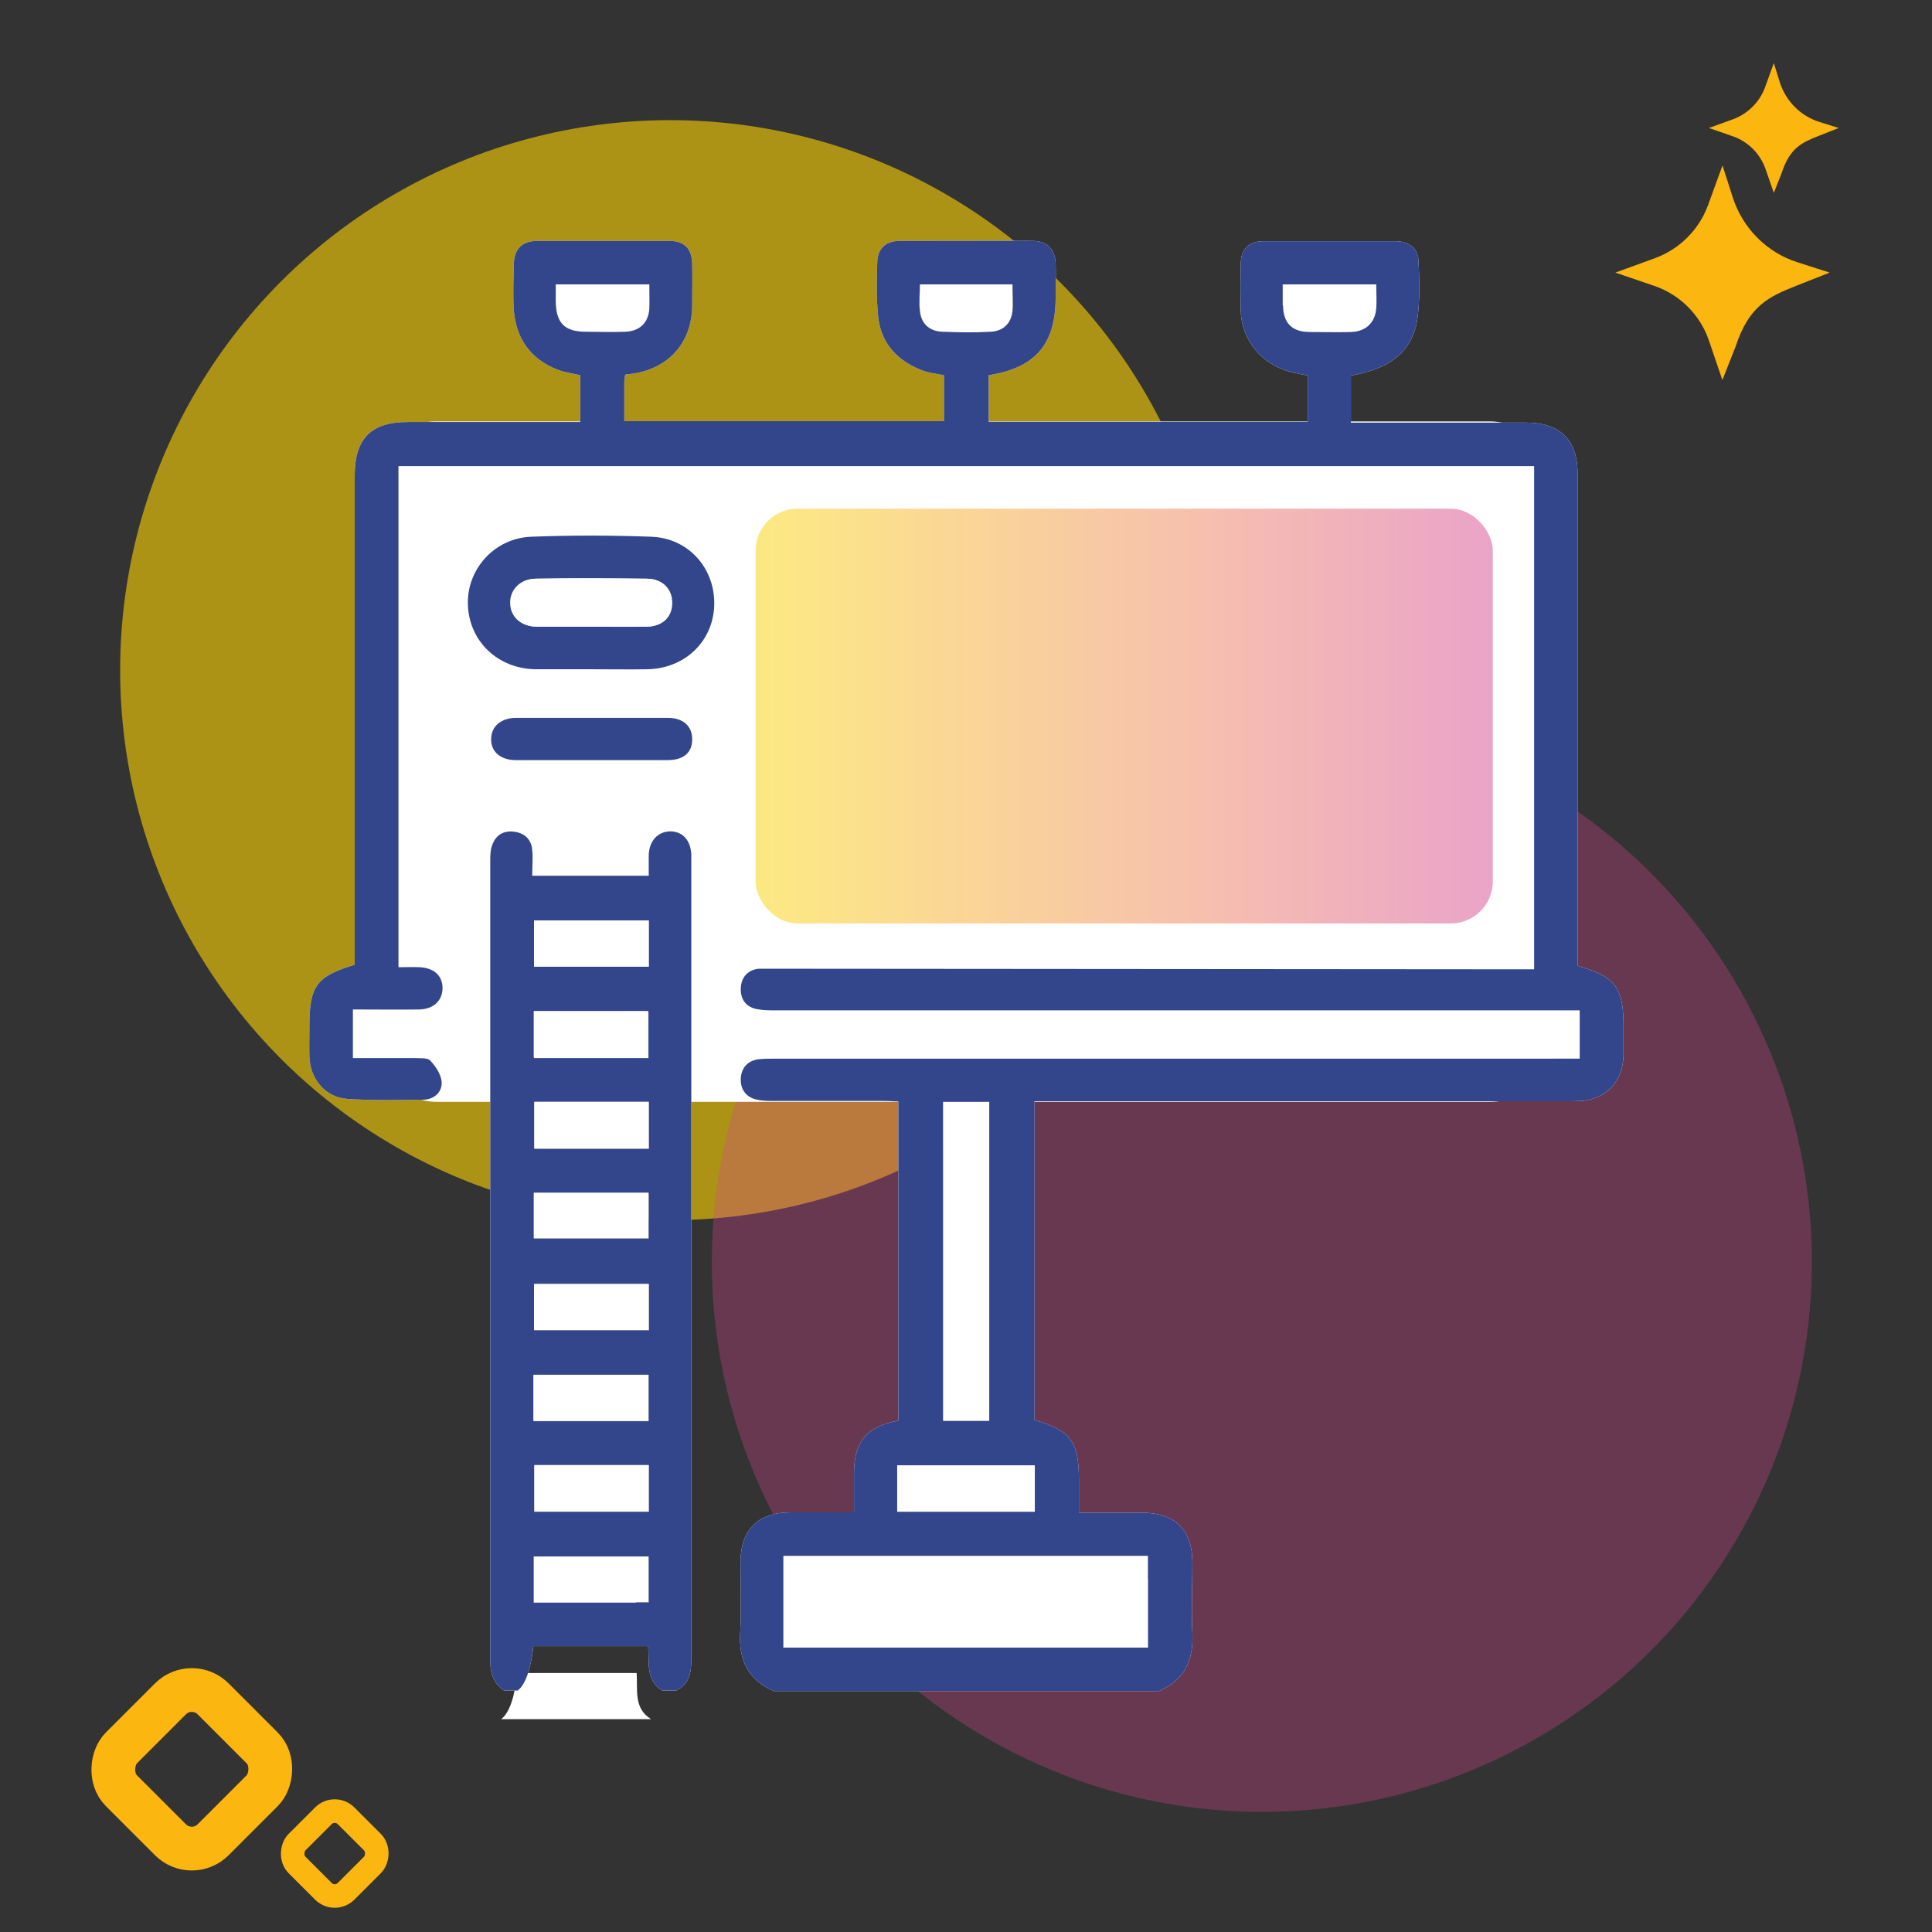 <svg xmlns="http://www.w3.org/2000/svg" xmlns:xlink="http://www.w3.org/1999/xlink" id="Layer_1" viewBox="0 0 64 64"><rect x="0" y="0" width="64" height="64" fill="#333333" stroke="none"/><defs><style>.cls-1{fill:url(#linear-gradient);opacity:.49;}.cls-2{fill:#fff;}.cls-3{fill:#fcb610;}.cls-4{fill:#33468c;}.cls-5{stroke-width:1.45px;}.cls-5,.cls-6{fill:none;stroke:#fcb610;stroke-miterlimit:10;}.cls-7{fill:#d44490;opacity:.33;}.cls-6{stroke-width:.78px;}.cls-8{fill:#fad003;opacity:.61;}</style><linearGradient id="linear-gradient" x1="25.03" y1="23.72" x2="49.46" y2="23.72" gradientUnits="userSpaceOnUse"><stop offset=".02" stop-color="#fad003"></stop><stop offset=".6" stop-color="#ee7e59"></stop><stop offset="1" stop-color="#d44490"></stop></linearGradient></defs><circle class="cls-8" cx="22.2" cy="22.2" r="18.22"></circle><circle class="cls-7" cx="41.8" cy="41.8" r="18.22"></circle><path class="cls-3" d="m57.05,12.57l-.44-1.29c-.29-.85-.96-1.52-1.81-1.81l-1.29-.44,1.32-.48c.81-.3,1.45-.94,1.75-1.75l.48-1.32.34,1.06c.33,1.02,1.13,1.83,2.15,2.15l1.06.34-1.09.43c-.93.37-1.58.66-2.03,2.03l-.43,1.09Z"></path><path class="cls-3" d="m58.76,6.39l-.27-.78c-.18-.52-.58-.92-1.1-1.1l-.78-.27.8-.29c.49-.18.88-.57,1.06-1.06l.29-.8.2.64c.2.62.68,1.11,1.31,1.31l.64.2-.66.26c-.56.22-.96.4-1.23,1.23l-.26.66Z"></path><rect class="cls-5" x="4.21" y="56.46" width="4.3" height="4.3" rx="1" ry="1" transform="translate(43.3 12.67) rotate(45)"></rect><rect class="cls-6" x="9.93" y="60.25" width="2.3" height="2.3" rx=".53" ry=".53" transform="translate(46.67 10.15) rotate(45)"></rect><rect class="cls-2" x="12.2" y="13.96" width="39.42" height="22.54" rx="2.26" ry="2.26"></rect><path class="cls-2" d="m16.71,56.01c-.36-.24-.47-.57-.47-1,0-8.83,0-17.66,0-26.49,0-.17,0-.35.06-.51.11-.34.37-.5.72-.46.35.04.58.25.61.6.03.27,0,.55,0,.86h3.86c0-.24,0-.47,0-.69.02-.47.3-.77.71-.78.41,0,.68.29.7.77,0,.08,0,.16,0,.23,0,8.81,0,17.63,0,26.44,0,.44-.07.8-.49,1.02h-.47c-.57-.35-.42-.94-.47-1.47h-3.8q-.14,1.18-.52,1.47h-.47Zm4.78-25.52h-3.8v1.53h3.8v-1.53Zm0,6.01h-3.79v1.55h3.79v-1.55Zm-3.8,4.53h3.8v-1.51h-3.8v1.51Zm3.81,1.51h-3.8v1.53h3.8v-1.53Zm-3.82,4.54h3.81v-1.53h-3.81v1.53Zm.02,1.46v1.54h3.79v-1.54h-3.79Zm-.02,4.55h3.81v-1.53h-3.81v1.53Zm.01-18.04h3.79v-1.54h-3.79v1.54Z"></path><path class="cls-2" d="m19.57,22.17c-.61,0-1.22,0-1.83,0-1.25-.02-2.19-.92-2.24-2.12-.05-1.18.87-2.22,2.09-2.27,1.33-.05,2.66-.05,3.98,0,1.23.04,2.12,1.04,2.09,2.26-.03,1.2-.97,2.11-2.22,2.13-.62.01-1.25,0-1.88,0Zm0-1.41c.61,0,1.22,0,1.83,0,.53,0,.85-.31.85-.79,0-.47-.32-.8-.85-.8-1.22-.01-2.44-.02-3.66,0-.51,0-.86.38-.84.82.01.45.36.76.88.77.59,0,1.19,0,1.78,0Z"></path><path class="cls-2" d="m19.57,25.18c-.83,0-1.66,0-2.48,0-.51,0-.83-.28-.82-.7,0-.41.32-.7.83-.7,1.67,0,3.34,0,5.02,0,.52,0,.81.28.81.71,0,.44-.28.69-.82.69-.84,0-1.69,0-2.53,0Z"></path><path class="cls-2" d="m31.24,36.5h1.53v10.57h-1.53v-10.57Z"></path><path class="cls-2" d="m34.28,48.54v1.54h-4.56v-1.54h4.56Z"></path><path class="cls-2" d="m38.03,50.97v3.89h-12.53v-3.89h12.53Z"></path><path class="cls-2" d="m30.46,9.42h3.07c0,.31.03.61,0,.9-.05.41-.32.65-.72.67-.53.03-1.06.02-1.59,0-.43-.02-.7-.27-.74-.7-.03-.27,0-.55,0-.87Z"></path><path class="cls-2" d="m42.49,9.42h3.1c0,.28.02.54,0,.8-.04.48-.35.76-.83.78-.45.01-.91,0-1.36,0-.6,0-.89-.29-.9-.89,0-.22,0-.43,0-.69Z"></path><path class="cls-2" d="m21.51,9.42c0,.28.01.55,0,.81-.03.46-.32.74-.79.76-.44.02-.87,0-1.31,0-.71,0-.99-.29-1-1,0-.18,0-.37,0-.58h3.1Z"></path><path class="cls-2" d="m21.49,30.49v1.53h-3.8v-1.53h3.8Z"></path><path class="cls-2" d="m21.49,36.5v1.55h-3.79v-1.55h3.79Z"></path><path class="cls-2" d="m17.68,41.02v-1.51h3.8v1.51h-3.8Z"></path><path class="cls-2" d="m21.49,42.53v1.53h-3.8v-1.53h3.8Z"></path><path class="cls-2" d="m17.67,47.07v-1.53h3.81v1.53h-3.81Z"></path><path class="cls-2" d="m17.7,48.53h3.79v1.54h-3.79v-1.54Z"></path><path class="cls-2" d="m17.27,51.54h4.22v1.54h-4.22v-1.54Z"></path><path class="cls-2" d="m17.68,35.03v-1.54h3.79v1.54h-3.79Z"></path><path class="cls-2" d="m19.58,20.76c-.59,0-1.19,0-1.78,0-.53,0-.87-.32-.88-.77-.01-.45.34-.81.84-.82,1.22-.02,2.44-.02,3.66,0,.53,0,.85.34.85.8,0,.47-.32.78-.85.79-.61.01-1.22,0-1.83,0Z"></path><path class="cls-2" d="m52.26,31.99v-.54c0-5.25,0-10.51,0-15.76,0-1.12-.58-1.69-1.71-1.69-1.34,0-2.69,0-4.03,0h-1.77v-1.56c1.33-.22,2.07-.83,2.21-1.93.08-.62.06-1.25.03-1.87-.02-.43-.33-.65-.77-.65-1.45,0-2.91,0-4.36,0-.5,0-.75.26-.76.75-.01.52-.01,1.03,0,1.55.03.98.69,1.78,1.65,2.03.19.05.39.08.57.12v1.53h-10.57v-1.54c1.56-.25,2.22-1.03,2.22-2.59,0-.38.01-.75,0-1.13-.03-.47-.28-.72-.75-.73-1.47-.01-2.94,0-4.41,0-.47,0-.74.25-.75.72-.02.59-.03,1.19.03,1.78.09.89.63,1.47,1.46,1.79.23.09.48.11.72.16v1.52h-10.59c0-.46,0-.88,0-1.3,0-.08.02-.15.03-.24.09-.01.17-.02.24-.03,1.19-.17,1.96-1.02,1.98-2.23,0-.47.01-.94,0-1.41-.01-.5-.26-.76-.76-.76-1.45,0-2.91,0-4.36,0-.52,0-.78.27-.79.78-.01.5-.03,1,0,1.5.07.96.56,1.64,1.46,1.99.24.09.5.12.74.18v1.55c-1.93,0-3.82,0-5.71,0-1.22,0-1.76.55-1.76,1.78,0,5.22,0,10.44,0,15.66v.54c-1.27.38-1.5.71-1.5,2.03,0,.34-.01.69,0,1.03.03.72.52,1.32,1.23,1.38.84.06,1.69.04,2.53.03.35,0,.64-.24.62-.58-.01-.25-.2-.53-.38-.72-.1-.1-.35-.07-.54-.08-.67,0-1.34,0-2.02,0v-1.61c.75,0,1.47.01,2.19,0,.49-.01.77-.29.78-.7,0-.42-.28-.68-.77-.7-.23-.01-.46,0-.69,0V15.44h17.64s0,0,0,0h19.98v16.67l-25.54-.02h0c-.05,0-.11,0-.16,0-.36.05-.56.29-.58.63-.02.37.16.64.54.71.21.04.43.04.65.04,8.65,0,17.29,0,25.94,0h.66v1.6h-.62c-8.68,0-17.35,0-26.03,0-.19,0-.38,0-.56.02-.36.05-.56.29-.58.63-.02.34.15.61.5.7.16.04.34.05.51.05,1.24,0,2.47,0,3.71,0,.17,0,.33.01.5.02v10.57c-1.04.19-1.46.69-1.47,1.71,0,.43,0,.86,0,1.33-.75,0-1.44,0-2.12,0-1.05,0-1.63.57-1.64,1.62,0,.8.03,1.6-.01,2.39-.05.9.27,1.54,1.11,1.91h12.76c.84-.36,1.15-1.01,1.11-1.91-.04-.78,0-1.56,0-2.34,0-1.1-.58-1.66-1.69-1.66-.68,0-1.36,0-2.07,0v-1.1c0-1.26-.27-1.62-1.47-1.97v-10.56h.64c5.64,0,11.29,0,16.93,0,.19,0,.38,0,.56-.01.83-.08,1.36-.66,1.38-1.5,0-.33,0-.66,0-.98,0-1.28-.26-1.63-1.5-1.99ZM18.41,10c0-.18,0-.37,0-.58h3.1c0,.29.01.55,0,.81-.03.46-.32.74-.79.76-.44.02-.87,0-1.31,0-.71,0-.99-.29-1-1Zm12.8.99c-.43-.02-.7-.27-.74-.7-.03-.27,0-.55,0-.87h3.07c0,.31.03.61,0,.9-.05.41-.32.65-.72.67-.53.03-1.06.02-1.59,0Zm11.28-.88c0-.22,0-.43,0-.69h3.1c0,.28.02.54,0,.8-.04.48-.35.76-.83.78-.45.01-.91,0-1.36,0-.6,0-.89-.29-.9-.89Zm-11.25,26.39h1.53v10.57h-1.53v-10.57Zm6.79,15.04v3.04h-12.08v-3.04h12.08Zm-3.75-3v1.54h-4.56v-1.54h4.56Z"></path><rect class="cls-2" x="11.22" y="33.09" width="41.11" height="1.98"></rect><path class="cls-2" d="m16.6,56.95q.4-.3.54-1.53h3.95c.04.55-.11,1.17.48,1.53h-4.97Z"></path><path class="cls-2" d="m25.72,55.46v-3.16h12.55v3.16h-12.55Z"></path><path class="cls-2" d="m17.11,53.9v-1.59h3.96v1.59h-3.96Z"></path><rect class="cls-1" x="25.03" y="16.85" width="24.42" height="13.74" rx="1.39" ry="1.39"></rect><path class="cls-4" d="m16.71,56.01c-.36-.24-.47-.57-.47-1,0-8.83,0-17.66,0-26.49,0-.17,0-.35.06-.51.11-.34.37-.5.72-.46.35.04.58.25.61.6.03.27,0,.55,0,.86h3.86c0-.24,0-.47,0-.69.02-.47.3-.77.71-.78.41,0,.68.29.7.77,0,.08,0,.16,0,.23,0,8.81,0,17.63,0,26.44,0,.44-.07.8-.49,1.02h-.47c-.57-.35-.42-.94-.47-1.47h-3.8q-.14,1.18-.52,1.47h-.47Zm4.78-25.52h-3.8v1.53h3.8v-1.53Zm0,6.01h-3.79v1.55h3.79v-1.55Zm-3.8,4.53h3.8v-1.51h-3.8v1.51Zm3.81,1.51h-3.8v1.53h3.8v-1.53Zm-3.82,4.54h3.81v-1.53h-3.81v1.53Zm.02,1.46v1.54h3.79v-1.54h-3.79Zm-.02,4.55h3.81v-1.53h-3.81v1.53Zm.01-18.04h3.79v-1.54h-3.79v1.54Z"></path><path class="cls-4" d="m19.57,22.17c-.61,0-1.22,0-1.83,0-1.25-.02-2.19-.92-2.24-2.12-.05-1.18.87-2.22,2.09-2.27,1.33-.05,2.66-.05,3.98,0,1.23.04,2.12,1.04,2.09,2.26-.03,1.2-.97,2.11-2.22,2.13-.62.01-1.25,0-1.88,0Zm0-1.41c.61,0,1.22,0,1.83,0,.53,0,.85-.31.85-.79,0-.47-.32-.8-.85-.8-1.22-.01-2.44-.02-3.66,0-.51,0-.86.38-.84.82.01.45.36.76.88.77.59,0,1.19,0,1.78,0Z"></path><path class="cls-4" d="m19.57,25.18c-.83,0-1.66,0-2.48,0-.51,0-.83-.28-.82-.7,0-.41.32-.7.83-.7,1.67,0,3.34,0,5.02,0,.52,0,.81.28.81.71,0,.44-.28.69-.82.69-.84,0-1.69,0-2.53,0Z"></path><path class="cls-2" d="m31.24,36.5h1.53v10.57h-1.53v-10.57Z"></path><path class="cls-2" d="m34.28,48.54v1.54h-4.56v-1.54h4.56Z"></path><path class="cls-2" d="m30.46,9.42h3.07c0,.31.03.61,0,.9-.05.41-.32.65-.72.67-.53.03-1.06.02-1.59,0-.43-.02-.7-.27-.74-.7-.03-.27,0-.55,0-.87Z"></path><path class="cls-2" d="m42.49,9.42h3.1c0,.28.02.54,0,.8-.04.48-.35.76-.83.78-.45.01-.91,0-1.36,0-.6,0-.89-.29-.9-.89,0-.22,0-.43,0-.69Z"></path><path class="cls-2" d="m21.51,9.42c0,.28.01.55,0,.81-.03.46-.32.74-.79.76-.44.02-.87,0-1.31,0-.71,0-.99-.29-1-1,0-.18,0-.37,0-.58h3.1Z"></path><path class="cls-2" d="m21.49,30.49v1.53h-3.8v-1.53h3.8Z"></path><path class="cls-2" d="m21.49,36.5v1.55h-3.79v-1.55h3.79Z"></path><path class="cls-2" d="m17.68,41.02v-1.51h3.8v1.51h-3.8Z"></path><path class="cls-2" d="m21.49,42.53v1.53h-3.8v-1.53h3.8Z"></path><path class="cls-2" d="m17.67,47.07v-1.53h3.81v1.53h-3.81Z"></path><path class="cls-2" d="m17.7,48.53h3.79v1.54h-3.79v-1.54Z"></path><path class="cls-2" d="m17.68,35.03v-1.54h3.79v1.54h-3.79Z"></path><path class="cls-2" d="m19.58,20.76c-.59,0-1.19,0-1.78,0-.53,0-.87-.32-.88-.77-.01-.45.34-.81.84-.82,1.22-.02,2.44-.02,3.66,0,.53,0,.85.34.85.8,0,.47-.32.78-.85.79-.61.01-1.22,0-1.83,0Z"></path><path class="cls-4" d="m52.26,31.99v-.54c0-5.25,0-10.51,0-15.76,0-1.12-.58-1.69-1.71-1.69-1.34,0-2.69,0-4.03,0h-1.77v-1.56c1.33-.22,2.07-.83,2.21-1.93.08-.62.06-1.25.03-1.87-.02-.43-.33-.65-.77-.65-1.45,0-2.91,0-4.36,0-.5,0-.75.26-.76.75-.01.52-.01,1.03,0,1.55.03.98.69,1.78,1.65,2.03.19.05.39.08.57.12v1.53h-10.57v-1.54c1.56-.25,2.22-1.03,2.22-2.59,0-.38.01-.75,0-1.13-.03-.47-.28-.72-.75-.73-1.47-.01-2.94,0-4.41,0-.47,0-.74.25-.75.72-.02.59-.03,1.19.03,1.78.09.89.63,1.47,1.46,1.79.23.09.48.11.72.16v1.52h-10.59c0-.46,0-.88,0-1.3,0-.08.02-.15.03-.24.09-.01.17-.02.24-.03,1.19-.17,1.96-1.02,1.98-2.23,0-.47.01-.94,0-1.41-.01-.5-.26-.76-.76-.76-1.45,0-2.91,0-4.36,0-.52,0-.78.27-.79.78-.01.5-.03,1,0,1.5.07.96.56,1.64,1.46,1.99.24.09.5.12.74.18v1.55c-1.93,0-3.82,0-5.71,0-1.22,0-1.76.55-1.76,1.78,0,5.22,0,10.44,0,15.66v.54c-1.27.38-1.5.71-1.5,2.03,0,.34-.01.69,0,1.03.03.72.52,1.32,1.23,1.38.84.06,1.69.04,2.53.03.35,0,.64-.24.62-.58-.01-.25-.2-.53-.38-.72-.1-.1-.35-.07-.54-.08-.67,0-1.34,0-2.02,0v-1.61c.75,0,1.47.01,2.19,0,.49-.01.77-.29.78-.7,0-.42-.28-.68-.77-.7-.23-.01-.46,0-.69,0V15.44h17.64s0,0,0,0h19.98v16.67l-25.54-.02h0c-.05,0-.11,0-.16,0-.36.05-.56.29-.58.63-.02.37.16.64.54.71.21.04.43.04.65.04,8.65,0,17.29,0,25.94,0h.66v1.6h-.62c-8.68,0-17.35,0-26.03,0-.19,0-.38,0-.56.02-.36.05-.56.29-.58.63-.02.34.15.61.5.7.16.04.34.05.51.05,1.24,0,2.47,0,3.71,0,.17,0,.33.01.5.02v10.57c-1.04.19-1.46.69-1.47,1.71,0,.43,0,.86,0,1.33-.75,0-1.44,0-2.12,0-1.05,0-1.63.57-1.64,1.62,0,.8.03,1.6-.01,2.39-.05.9.27,1.54,1.11,1.91h12.76c.84-.36,1.15-1.01,1.11-1.91-.04-.78,0-1.56,0-2.34,0-1.1-.58-1.66-1.69-1.66-.68,0-1.36,0-2.07,0v-1.1c0-1.26-.27-1.62-1.47-1.97v-10.56h.64c5.64,0,11.29,0,16.93,0,.19,0,.38,0,.56-.01.83-.08,1.36-.66,1.38-1.5,0-.33,0-.66,0-.98,0-1.28-.26-1.63-1.5-1.99ZM18.41,10c0-.18,0-.37,0-.58h3.1c0,.29.01.55,0,.81-.03.46-.32.74-.79.76-.44.02-.87,0-1.31,0-.71,0-.99-.29-1-1Zm12.8.99c-.43-.02-.7-.27-.74-.7-.03-.27,0-.55,0-.87h3.07c0,.31.03.61,0,.9-.05.41-.32.65-.72.67-.53.03-1.06.02-1.59,0Zm11.28-.88c0-.22,0-.43,0-.69h3.1c0,.28.02.54,0,.8-.04.48-.35.76-.83.78-.45.01-.91,0-1.36,0-.6,0-.89-.29-.9-.89Zm-11.25,26.39h1.53v10.57h-1.53v-10.57Zm6.79,15.04v3.04h-12.08v-3.04h12.08Zm-3.75-3v1.54h-4.56v-1.54h4.56Z"></path></svg>